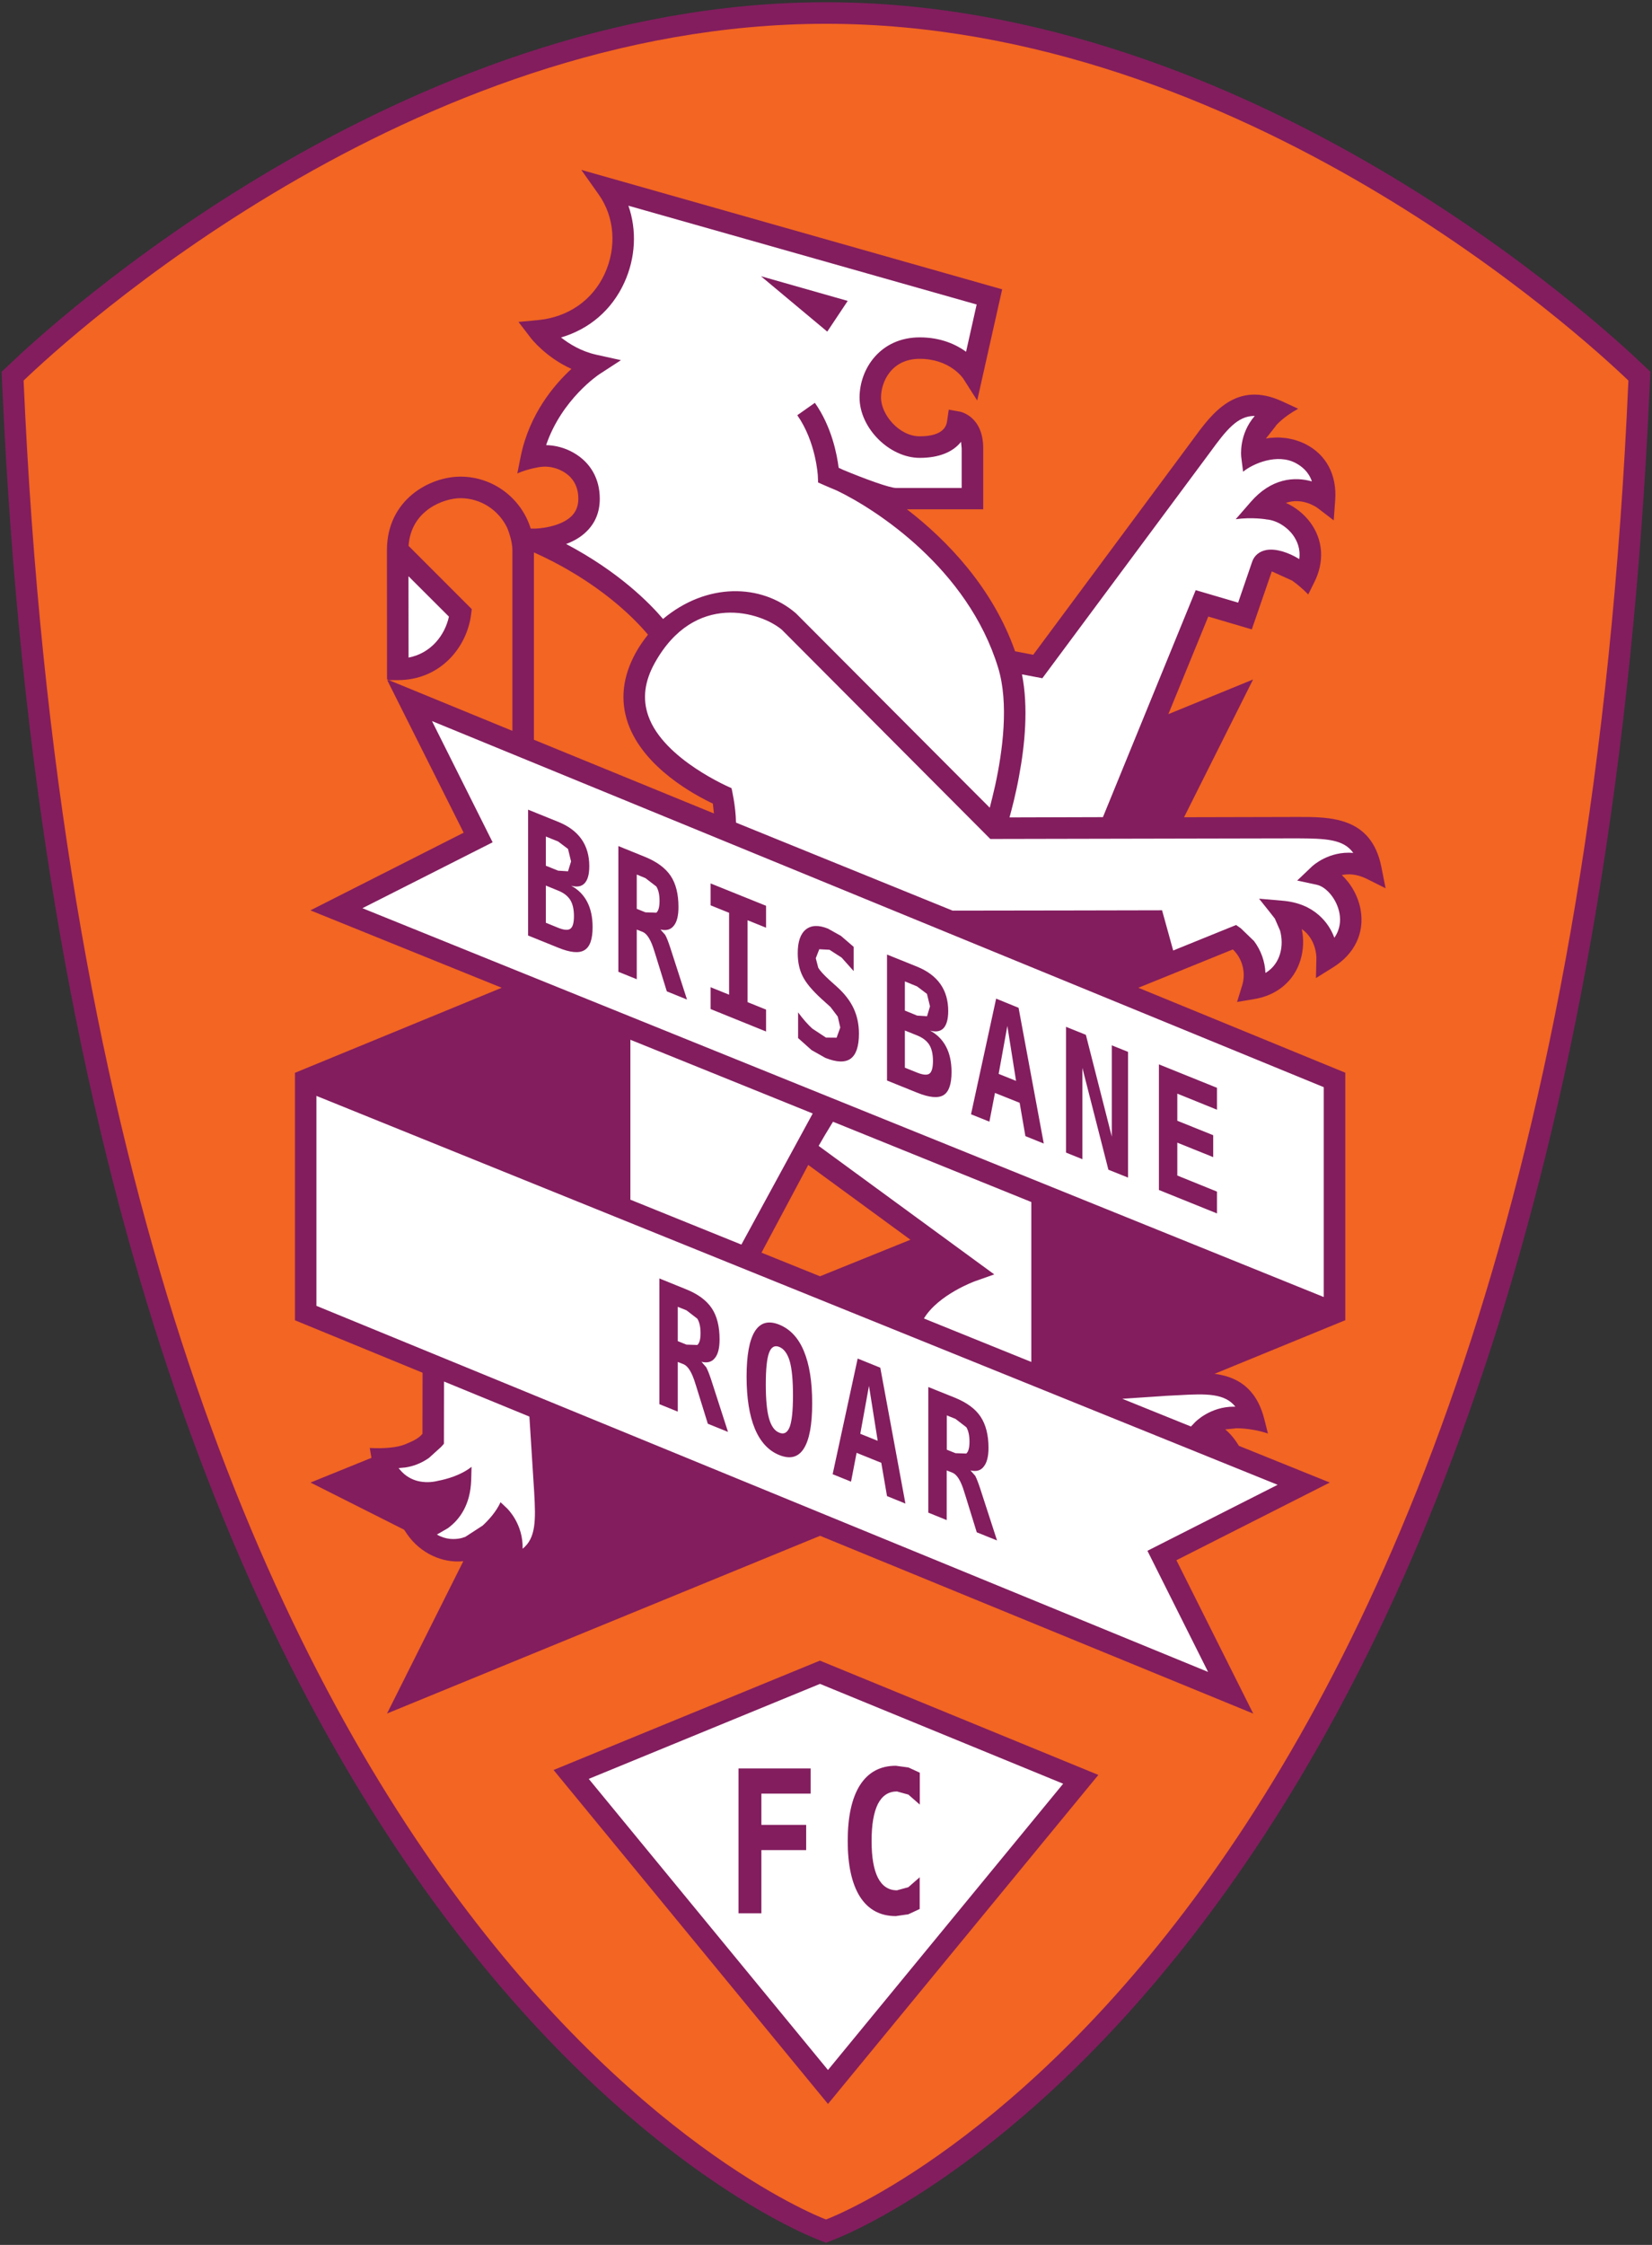 <?xml version="1.0" encoding="UTF-8"?><svg id="a" xmlns="http://www.w3.org/2000/svg" viewBox="0 0 184.1 250"><rect x="0" y="0" width="184.1" height="250" fill="#333333" stroke="none"/><path d="M91.62,248.3c-3.37-1.3-82.68-33.69-90.19-205.86l-.03-.55.39-.36C6.08,37.42,44.93,1.45,92.05,1.45s85.97,35.96,90.25,40.07l.39.36-.02.55c-7.51,172.18-86.82,204.57-90.19,205.87l-.43.16-.43-.16Z" fill="#f26522"/><path d="M92.05,2.65c46.4,0,84.44,34.96,89.42,39.73-7.49,171.9-86.75,203.77-89.42,204.79-2.66-1.02-81.92-32.89-89.42-204.79C7.61,37.61,45.65,2.65,92.05,2.65M92.05.25C44.47.25,5.28,36.52.98,40.65l-.8.75.05,1.09c7.54,172.95,87.56,205.62,90.96,206.93l.86.34.86-.34c3.4-1.31,83.42-33.98,90.96-206.93l.05-1.09-.79-.75C178.82,36.52,139.63.25,92.05.25" fill="#831d5e"/><path d="M92.27,234.3l-30.58-37.19,29.68-12.18,31.03,12.73-30.13,36.64ZM152.25,97.84c-1.06-.51-1.99-.55-2.72-.39,1.04.97,1.84,2.38,2.1,3.88.45,2.58-.68,4.92-3.09,6.41l-1.89,1.18.05-2.23c0-.26-.05-2.12-1.63-3.23.24,1.12.2,2.33-.15,3.47-.72,2.33-2.6,3.91-5.15,4.33l-1.91.32.57-1.85c.44-1.43.01-3-1.04-4l-10.53,4.27,23.06,9.46v27.56l-14.57,5.97c2.43.32,4.63,1.49,5.54,5.03l.41,1.62c-1.98-.66-3.63-.58-3.63-.58l.01.01-1.14.11c.58.49,1.1,1.12,1.52,1.83l10.13,4.09-17.09,8.65,8.56,17.08-48.27-19.8-48.26,19.79,8.5-16.96c-2.33.24-4.77-.88-6.24-2.98l-.36-.53-10.43-5.25,6.79-2.75v-.01l-.18-1.09c1.59.09,3.06-.05,3.92-.4.85-.35,1.51-.64,1.95-1.18l.01-6.8-14.22-5.84v-27.56l23.04-9.47-21.32-8.62,17.08-8.65-8.52-16.99h.18l13.77,5.65v-20.13c0-1.12-.57-2.46-.57-2.46-.93-1.96-2.91-3.32-5.22-3.32-1.82,0-5.51,1.31-5.78,5.31l7.04,7.04-.07.58c-.45,3.65-3.41,7.33-8.17,7.33h-.99l-.21-.09-.01-14.38c0-5.65,4.79-8.19,8.19-8.19,3.68,0,6.8,2.44,7.83,5.78l.09.01c.81.04,3.25-.2,4.46-1.39.51-.51.76-1.14.76-1.94,0-1.71-.93-2.6-1.72-3.04-.88-.5-1.84-.6-2.46-.5v-.01s-1.37.18-2.62.73l.37-1.85c.96-4.78,3.77-8.05,5.66-9.79-2.87-1.29-4.51-3.4-4.59-3.52l-1.31-1.71,2.15-.2c3.38-.32,6.1-2.21,7.46-5.17,1.35-2.94,1.1-6.31-.65-8.79l-1.96-2.77,46.9,13.3-2.78,12.38-1.55-2.43c-.05-.08-1.51-2.21-4.86-2.21-3.16,0-4.31,2.58-4.31,4.31,0,1.91,2.03,4.32,4.31,4.32,2.81,0,3-1.31,3.06-1.73l.18-1.24,1.23.22c.11.02,2.61.53,2.61,4.09v6.79h-8.5c4.53,3.48,9.57,8.77,12.05,15.81l2.02.39,17.77-23.94c2.17-2.97,4.86-6.67,10.03-4.26l1.73.8c-1.74.95-2.5,1.9-2.5,1.9l.01.01-1.11,1.41c1.4-.27,3.01-.08,4.38.6,2.35,1.17,3.56,3.46,3.34,6.3l-.16,2.21-1.76-1.35c-.22-.16-1.74-1.22-3.57-.6,1.04.47,2,1.22,2.71,2.17,1.45,1.95,1.61,4.4.44,6.7l-.66,1.33c-.66-.68-1.3-1.19-1.79-1.54l-2.27-1.03-2.23,6.46-4.85-1.43-4.45,10.87,9.44-3.86-7.69,15.34,12.63-.03c3.67-.01,8.25-.03,9.36,5.57l.47,2.37-2.16-1.08M79.56,90.59l-.12-1.1c-1.91-.9-7.71-3.96-9.46-8.95-.89-2.56-.6-5.2.88-7.87.41-.75.88-1.39,1.35-1.99-1.37-1.65-5.42-5.9-12.71-9.16v20.86l20.06,8.21ZM101.46,138.06l-11.39-8.33-5.21,9.77,6.52,2.63,10.08-4.07Z" fill="#831d5e"/><polygon points="65.61 198.1 92.27 230.52 118.48 198.64 91.38 187.52 65.61 198.1" fill="#fff"/><path d="M90.34,199.74h-5.49v3.48h4.99v2.81h-4.99v7.04h-2.55v-16.13h8.04v2.8ZM102.5,209.05l-1.27,1.11-1.27.35c-.93,0-1.64-.46-2.12-1.39-.47-.92-.71-2.29-.71-4.11s.24-3.19.71-4.13c.48-.92,1.18-1.38,2.12-1.38l1.27.35,1.27,1.11v-3.55l-1.26-.58-1.41-.19c-1.74,0-3.07.72-3.99,2.15-.91,1.43-1.37,3.51-1.37,6.22s.46,4.78,1.37,6.22c.92,1.43,2.25,2.15,3.99,2.15l1.39-.2,1.27-.59v-3.54h.01Z" fill="#831d5e"/><path d="M50.03,68.67c-.45,2.04-1.96,4.07-4.5,4.56l-.01-9.06,4.51,4.5ZM112.98,89.18c-.17.71-.34,1.33-.48,1.85l10.41-.03,10.34-25.28,4.73,1.39,1.56-4.55c.23-.69.81-1.17,1.59-1.31,1.08-.19,2.51.29,3.66,1.01.16-1.17-.26-2.07-.71-2.69-.75-1-1.94-1.67-3-1.73v-.01s-1.58-.26-3.37-.01l1.68-1.93c2.29-2.64,4.88-2.83,6.81-2.28-.37-1.09-1.14-1.69-1.82-2.05-2.05-1.08-4.72.05-5.85.97l-.2-1.6c-.02-.13-.29-2.55,1.5-4.61h-.05c-1.87,0-3.12,1.56-4.93,4.05l-18.69,25.16-2.27-.43c.73,3.67.32,7.86-.31,11.24-.18,1.04-.4,1.99-.6,2.84M110.91,87.43c-.22.97-.43,1.83-.61,2.52l-1.6-1.6-20-20.05c-3.9-3.36-9.99-3.41-14.81.63-1.47-1.74-4.92-5.25-10.8-8.35.81-.3,1.62-.74,2.27-1.39.99-.96,1.48-2.19,1.48-3.65,0-2.23-1.04-4.05-2.92-5.12-.95-.55-2.04-.83-3.06-.85,1.74-5.12,5.89-7.87,5.94-7.9l2.4-1.56-2.8-.62c-1.63-.37-2.95-1.18-3.88-1.91,3.15-.92,5.66-3.06,7.05-6.1,1.27-2.77,1.41-5.86.46-8.57l38.81,11-1.18,5.26c-1.12-.81-2.82-1.6-5.16-1.6-4.36,0-6.71,3.46-6.71,6.71,0,3.38,3.32,6.71,6.71,6.71,2.1,0,3.69-.63,4.6-1.79l.07.74v4.4h-7.31c-.71,0-3.38-.97-5.87-2l-.53-.25c-.18-1.43-.76-4.55-2.65-7.23l-1.96,1.38c2.08,2.96,2.29,6.71,2.29,6.75l.03.74.68.3c.33.14.84.37,1.45.62,4.32,2.08,14.55,8.66,17.93,19.7,1.23,4,.49,9.35-.32,13.08ZM92.19,36.93l2.28-3.42-9.67-2.75,7.39,6.17ZM51.41,171.29l.44-.14,1.94-1.26c.68-.63,1.52-1.56,1.99-2.6l.7.66c.1.09,1.84,1.79,1.76,4.52,1.49-1.18,1.47-3.19,1.29-6.29l-.53-8.36-.01-.07-9.51-3.9-.01,6.93-.3.34-1.37,1.24c-.89.62-1.77.93-2.62,1.06l-.76.07.15.18c.6.73,1.35,1.1,1.99,1.26.74.18,1.53.16,2.24-.02,1.03-.2,2.55-.62,3.75-1.56l-.04,1.46c-.08,2.71-1.24,4.39-2.61,5.38l-1.21.7c.99.58,1.97.57,2.72.4M35.26,122.04v23.38l99.37,40.77-6.76-13.49,14.51-7.35-107.12-43.31ZM108.65,142.68c-.05.02-4.07,1.48-5.69,4.15l11.97,4.84v-17.81l-22.1-8.94c-.64,1.04-1.22,2.01-1.6,2.69l19.57,14.31-2.15.76M90.57,124l-20.32-8.21v17.81l12.37,5,7.95-14.6ZM137.67,156.65c-1.18-1.48-3.19-1.46-6.29-1.28l-1.41.07-.68.05-4.22.28,1.78.72,5.87,2.37.42-.44c.09-.1,1.72-1.77,4.36-1.77h.17M147.52,121.07l-99.38-40.77,6.76,13.5-14.51,7.34,107.13,43.3M146.2,96.5c.09-.09,1.89-1.75,4.61-1.52-1.1-1.54-3.09-1.6-6.22-1.62l-34.23.07-23.23-23.3c-2.33-1.97-9.72-4.3-14.17,3.71-1.14,2.06-1.38,3.99-.71,5.89,1.7,4.87,9.27,8.04,9.27,8.04,0,0,.47,1.95.5,3.84l24.14,9.8c5.62,0,23.34-.04,23.34-.04l1.24,4.48,7.01-2.84.53.37,1.47,1.42c.77,1.03,1.22,2.27,1.27,3.55.95-.56,1.41-1.4,1.62-2.1.27-.89.23-1.81.01-2.62l-.58-1.33-.61-.78-1.15-1.44,2.54.22c1.83.14,3.15.76,4.1,1.59.86.74,1.43,1.66,1.75,2.54.66-.94.71-1.92.58-2.68-.29-1.66-1.52-2.99-2.5-3.21l-2.22-.48,1.64-1.56" fill="#fff"/><path d="M58.86,90.17l3.34,1.35c1.15.46,2.02,1.11,2.6,1.93.58.83.87,1.83.87,3,0,.91-.17,1.54-.52,1.91-.34.37-.84.45-1.5.28.8.42,1.39,1.03,1.79,1.8.4.77.6,1.71.6,2.81,0,1.35-.3,2.2-.91,2.56-.6.37-1.58.28-2.94-.28l-3.34-1.35v-14.01h.01ZM60.83,93.16v3.25l1.37.55,1.1.07.34-1.1-.34-1.39-1.1-.83-1.37-.55ZM60.83,98.62v4.14l1.37.56c.65.26,1.11.3,1.37.1.26-.19.39-.66.39-1.4,0-.76-.14-1.36-.41-1.8-.28-.44-.72-.79-1.35-1.04l-1.37-.56ZM73.6,103.51l.53.6c.15.26.34.74.56,1.41l1.87,5.79-2.25-.91-1.25-4.04-.15-.47c-.37-1.22-.8-1.91-1.29-2.11l-.66-.26v5.53l-2.05-.83v-14l2.96,1.2c1.33.54,2.29,1.25,2.87,2.12s.87,2.03.87,3.47c0,.96-.17,1.65-.52,2.08-.34.44-.84.58-1.49.42M70.96,97.39v3.82l.97.39,1.21.04c.24-.2.36-.64.36-1.32s-.12-1.22-.36-1.6l-1.21-.93-.97-.4ZM81.25,101.65v9.12l-2.06-.83v2.43l6.18,2.5v-2.44l-2.06-.83v-9.12l2.06.83v-2.44l-6.18-2.49v2.44l2.06.83ZM92.55,112.14l.81,1.07.28,1.22-.41,1.13-1.18-.01-1.52-1c-.51-.46-1.04-1.06-1.59-1.81v2.86l1.5,1.34,1.54.87c1.26.5,2.19.53,2.81.09.62-.45.93-1.38.93-2.79,0-1.04-.2-1.97-.59-2.81s-1.01-1.64-1.84-2.39l-.89-.8c-.61-.56-1.01-1-1.21-1.33l-.28-1.07.39-1,1.14.06,1.35.87,1.34,1.5v-2.7l-1.42-1.22-1.43-.8c-1.05-.43-1.88-.39-2.48.09-.6.49-.9,1.36-.9,2.63,0,.99.18,1.85.55,2.58.36.73,1.06,1.57,2.1,2.52l1,.9ZM98.85,106.3l3.35,1.35c1.15.47,2.02,1.11,2.6,1.94.58.82.87,1.83.87,3,0,.9-.18,1.54-.52,1.91-.34.36-.85.45-1.5.27.79.43,1.39,1.03,1.79,1.81.4.76.6,1.71.6,2.81,0,1.35-.3,2.21-.9,2.57s-1.58.27-2.94-.28l-3.35-1.35v-14.03ZM100.84,109.29v3.25l1.37.56,1.1.07.33-1.1-.34-1.39-1.1-.83-1.36-.56ZM100.84,114.76v4.14l1.37.55c.65.26,1.11.3,1.37.11s.39-.67.39-1.41c0-.76-.14-1.36-.41-1.8-.28-.44-.73-.79-1.35-1.04l-1.37-.55ZM111.01,111.21l2.5,1.02,2.81,15.12-2.05-.83-.64-3.71-2.75-1.1-.62,3.2-2.05-.82,2.8-12.88ZM112.26,114.25l-.97,5.34,1.94.78-.97-6.12ZM118.81,128.36l1.81.73v-10.17l2.9,11.34,2.19.88v-14l-1.81-.73v10.17l-2.89-11.34-2.21-.89v14.01h.01ZM135.62,132.7l-4.42-1.79v-3.66l4,1.61v-2.44l-4-1.61v-3.02l4.42,1.79v-2.44l-6.47-2.61v13.99l6.47,2.61v-2.43ZM78.17,151.65l.53.61c.15.27.34.74.56,1.41l1.87,5.79-2.25-.91-1.25-4.03-.15-.47c-.37-1.21-.8-1.91-1.29-2.12l-.66-.26v5.53l-2.05-.83v-14l2.96,1.2c1.33.53,2.29,1.24,2.88,2.12.58.87.87,2.03.87,3.46,0,.97-.17,1.66-.52,2.08-.35.45-.85.58-1.5.42M75.53,145.53v3.82l.97.39,1.21.04c.24-.2.36-.64.36-1.32s-.12-1.22-.36-1.61l-1.21-.93-.97-.39ZM83.2,153.31c0-2.39.31-4.07.92-5.05.62-.98,1.52-1.23,2.73-.74,1.2.49,2.12,1.46,2.73,2.93.62,1.48.93,3.41.93,5.81s-.31,4.07-.93,5.05c-.61.97-1.52,1.22-2.73.73-1.2-.48-2.11-1.46-2.73-2.94-.61-1.47-.92-3.41-.92-5.79M86.85,150c-.53-.22-.91.01-1.15.66-.24.66-.36,1.82-.36,3.51,0,1.68.12,2.94.36,3.79.24.85.62,1.39,1.15,1.59.53.22.91-.01,1.16-.66.24-.65.36-1.82.36-3.5s-.12-2.95-.36-3.8c-.25-.84-.64-1.38-1.16-1.59M95.58,151.29l2.52,1.02,2.8,15.13-2.05-.83-.64-3.71-2.75-1.11-.62,3.21-2.05-.83,2.79-12.88ZM96.84,154.33l-.97,5.34,1.94.78-.97-6.12ZM108.15,163.75l.53.6c.14.27.33.74.55,1.41l1.88,5.79-2.26-.91-1.25-4.04-.15-.47c-.36-1.21-.8-1.91-1.29-2.12l-.66-.26v5.53l-2.05-.83v-13.99l2.96,1.19c1.33.54,2.29,1.24,2.87,2.12.58.88.88,2.03.88,3.47,0,.96-.18,1.65-.53,2.08-.33.45-.83.58-1.48.43M105.51,157.62v3.82l.97.39,1.2.04c.24-.2.36-.64.36-1.33,0-.68-.12-1.22-.35-1.6l-1.21-.93-.97-.39Z" fill="#831d5e"/></svg>